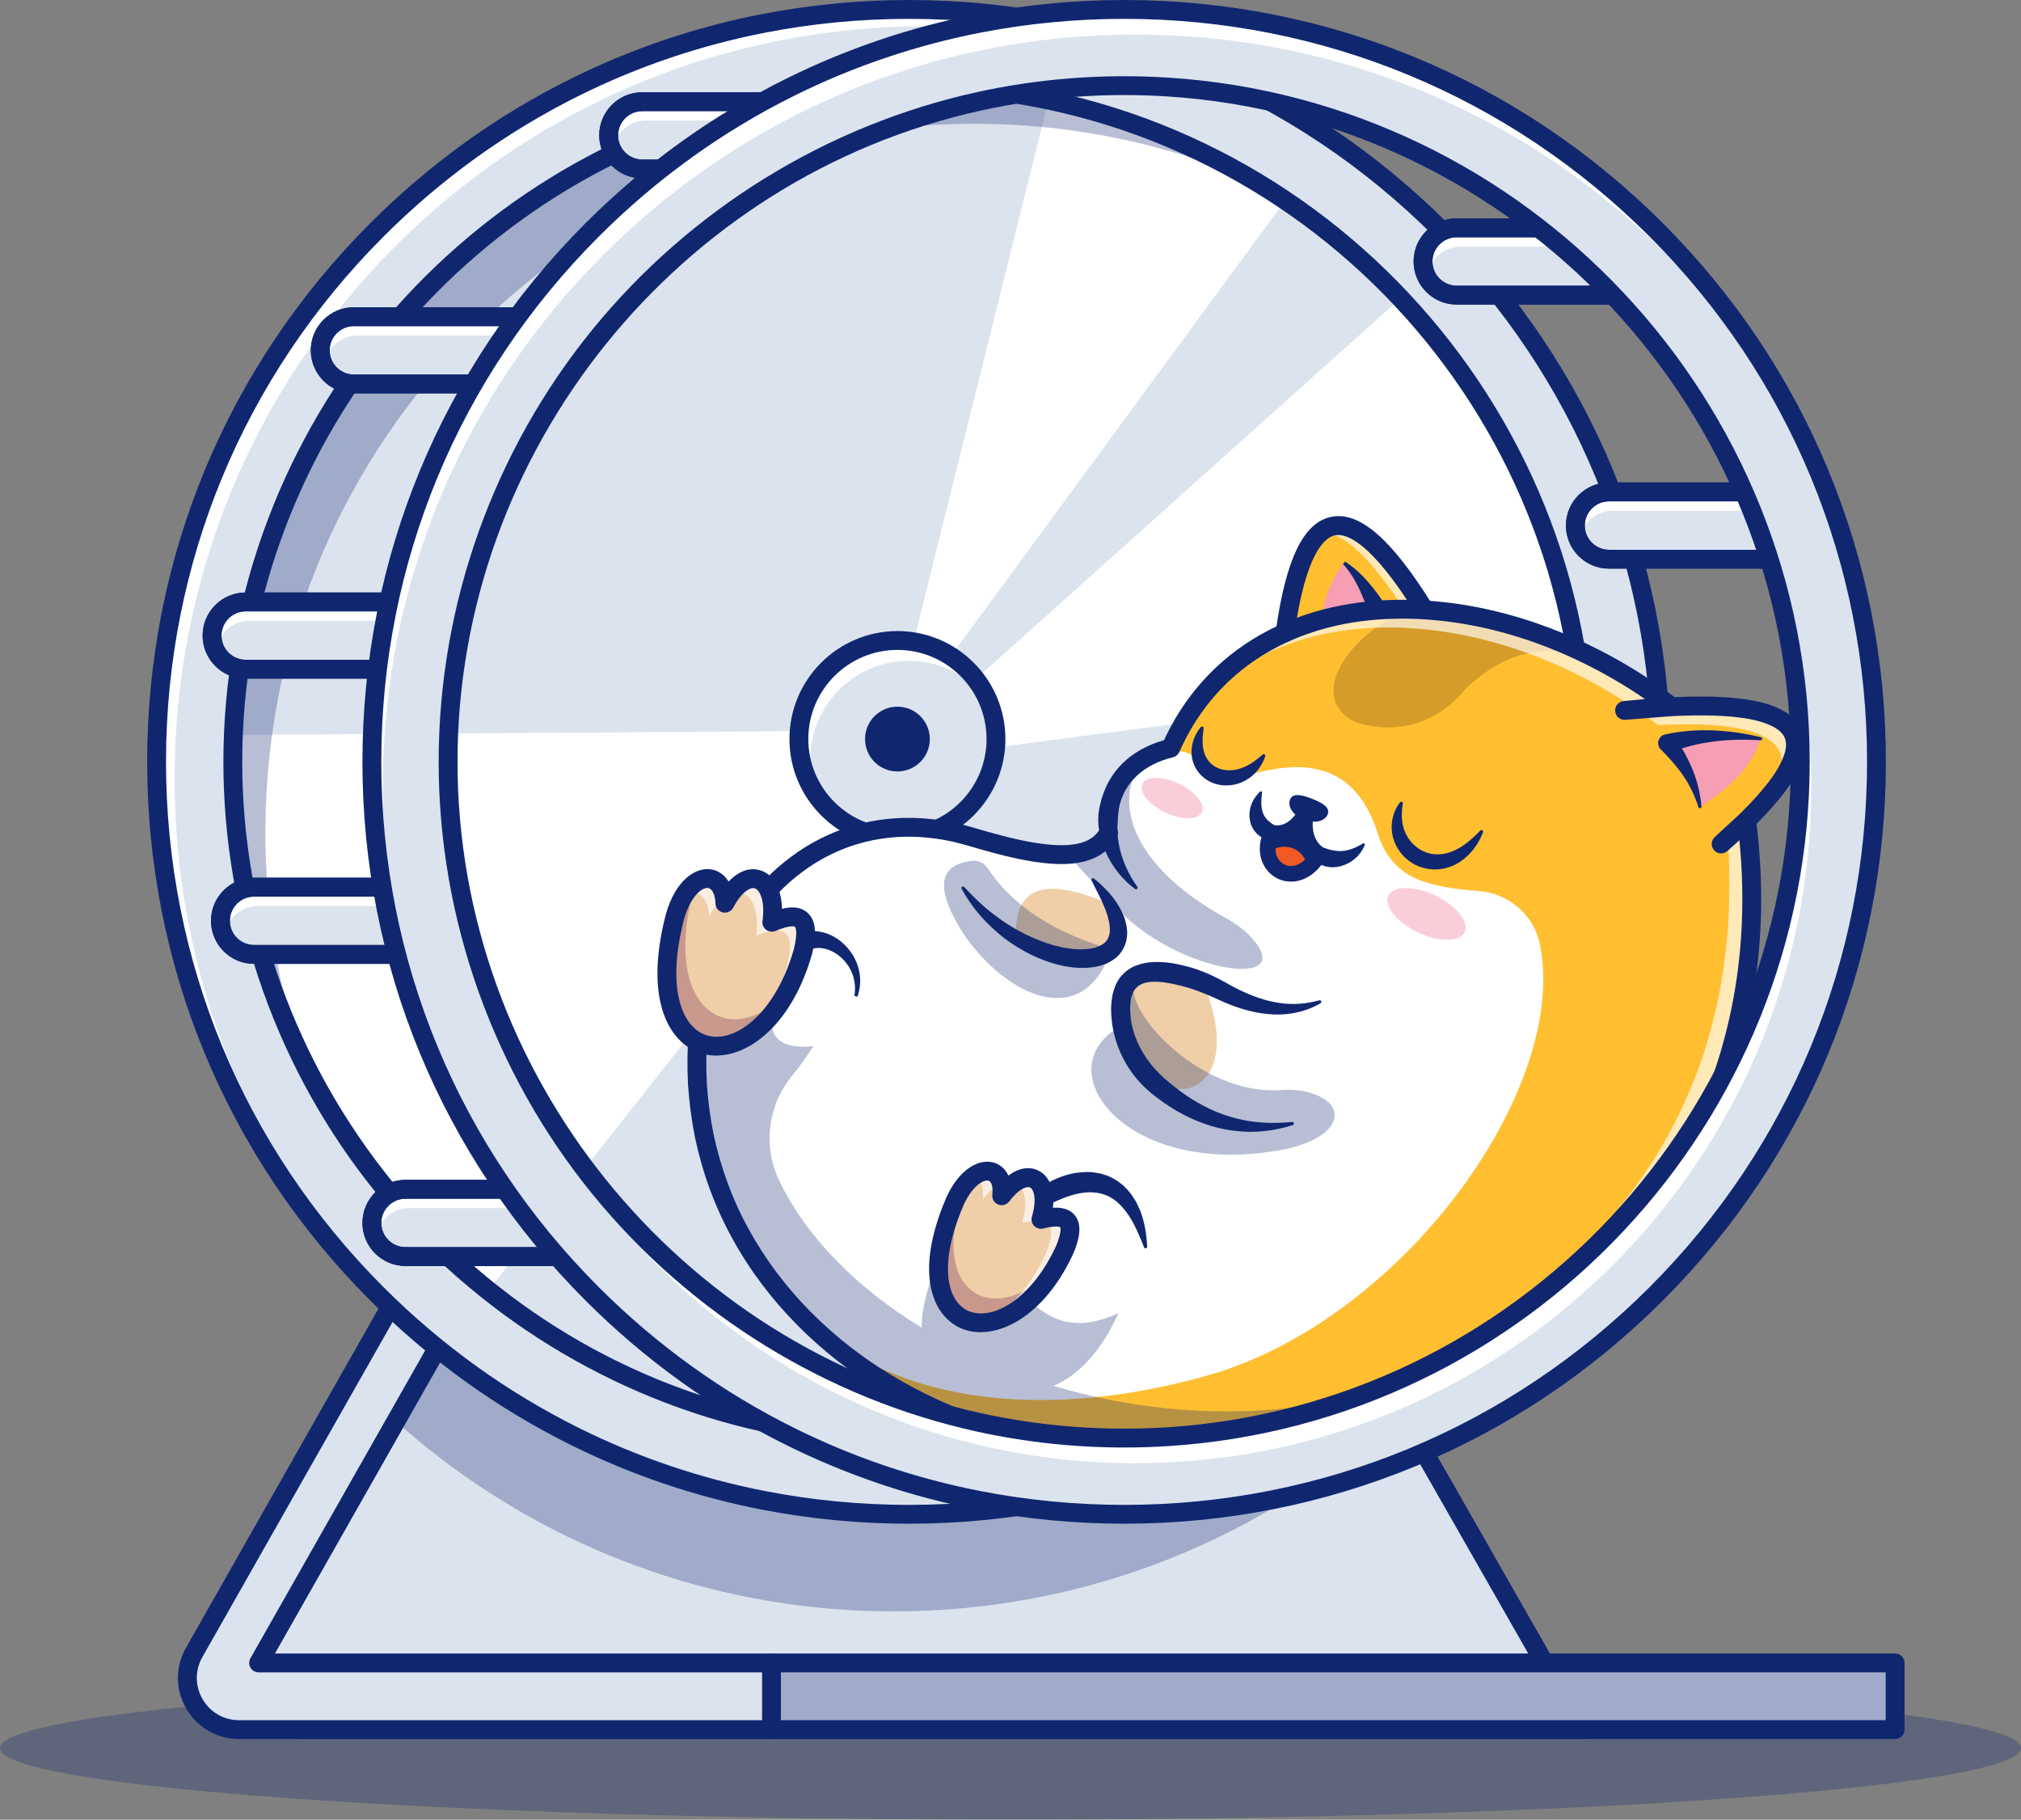 <svg xmlns="http://www.w3.org/2000/svg" id="Layer_1" data-name="Layer 1" width="2836.05" height="2553.1" viewBox="0 0 2836.05 2553.1"><rect x="0" y="0" width="2836.05" height="2553.1" fill="#808080" stroke="none"/><g style="fill: none; opacity: .3;"><ellipse cx="1418.02" cy="2452.74" rx="1418.02" ry="100.36" style="fill: #102770;"></ellipse></g><g><g><polygon points="2220.75 2426.76 309.82 2426.76 1082.62 1065.48 1443.55 1065.48 2220.75 2426.76" style="fill: #dbe3ee;"></polygon><polygon points="2220.75 2426.76 309.82 2426.76 1082.62 1065.48 1443.55 1065.48 2220.75 2426.76" style="fill: none; stroke: #102770; stroke-miterlimit: 10; stroke-width: 0px;"></polygon></g><path d="m2220.76,2439.98H434.48c-30.89,0-58.61-15.94-74.15-42.63-15.54-26.69-15.72-58.67-.47-85.53l711.26-1252.88c2.35-4.14,6.74-6.69,11.5-6.69h360.93c4.75,0,9.13,2.54,11.48,6.66l777.21,1361.28c2.34,4.09,2.32,9.12-.05,13.2-2.37,4.07-6.72,6.58-11.44,6.58Zm-1130.44-1361.28l-707.46,1246.18c-10.55,18.58-10.43,40.7.32,59.17,10.75,18.47,29.93,29.49,51.29,29.49h1763.5l-762.11-1334.84h-345.55Z" style="fill: #102770;"></path><g><path d="m362.93,2333.19h719.69v93.57H335.55c-55.58,0-90.5-59.97-63.06-108.31l711.27-1252.98h98.86l-719.69,1267.71Z" style="fill: #dbe3ee;"></path><path d="m362.93,2333.19h719.69v93.57H335.55c-55.58,0-90.5-59.97-63.06-108.31l711.27-1252.98h98.86l-719.69,1267.71Z" style="fill: none; stroke: #102770; stroke-miterlimit: 10; stroke-width: 0px;"></path></g><g><polyline points="1082.62 2333.21 2659.43 2333.21 2659.43 2426.76 1082.62 2426.76" style="fill: #dbe3ee;"></polyline><polyline points="1082.62 2333.21 2659.43 2333.21 2659.43 2426.76 1082.62 2426.76" style="fill: none; stroke: #102770; stroke-miterlimit: 10; stroke-width: 0px;"></polyline></g><g style="fill: none; opacity: .3;"><polyline points="1082.62 2333.21 2659.43 2333.21 2659.43 2426.76 1082.62 2426.76" style="fill: #102770;"></polyline></g><path d="m1082.62,2439.98H335.55c-30.86,0-58.56-15.92-74.09-42.6-15.53-26.67-15.71-58.62-.47-85.46l711.27-1252.98c2.35-4.14,6.74-6.69,11.5-6.69h98.86c4.71,0,9.06,2.5,11.43,6.57,2.37,4.07,2.4,9.09.07,13.18l-708.48,1247.96h696.98c7.3,0,13.22,5.92,13.22,13.22v93.57c0,7.3-5.92,13.22-13.22,13.22Zm-91.16-1361.28l-707.47,1246.28c-10.54,18.56-10.42,40.65.32,59.1,10.74,18.45,29.89,29.46,51.24,29.46h733.85v-67.12H362.93c-4.71,0-9.06-2.5-11.43-6.57-2.37-4.07-2.4-9.09-.07-13.18l708.48-1247.96h-68.45Z" style="fill: #102770;"></path><g style="fill: none; opacity: .3;"><path d="m1966.53,1981.52c-187.05,173.34-437.39,279.34-712.55,279.34-239.19,0-459.7-80.13-636.13-215-21.51-16.44-42.31-33.67-62.45-51.7l527.22-928.69h360.93l522.99,916.04Z" style="fill: #102770;"></path></g><path d="m2269.86,1056.24c0,549.17-445.2,994.36-994.41,994.36-226.9,0-436.03-75.98-603.38-203.93-237.65-181.67-390.98-468.16-390.98-790.43,0-1.85,0-3.7.04-5.55,2.95-546.66,447-988.85,994.32-988.85,164.71,0,320.07,40.02,456.83,110.89l.09.04h.04c39.67,20.58,77.75,43.72,114.02,69.24,62.06,43.59,118.91,94.1,169.42,150.43,136.59,152.19,226.9,346.78,248.84,561.6,3.39,33.63,5.16,67.7,5.16,102.21Z" style="fill: #dbe3ee;"></path><path d="m2264.7,934.75l-910.62,119.71-27.02-63.73,688.8-617.57c136.59,152.19,226.9,346.78,248.84,561.6Z" style="fill: #fff;"></path><path d="m1214.76,1139.7l-542.69,687.69c-237.65-181.67-390.98-468.16-390.98-790.43,0-1.85,0-3.7.04-5.55l885.32-5.91,48.31,114.2Z" style="fill: #fff;"></path><polygon points="1732.37 153.49 1732.28 153.44 1488.99 69.22 1275.45 927.22 1304.8 960.71 1846.43 222.73 1732.37 153.49" style="fill: #fff;"></polygon><path d="m1259.35,2044.55c-555.6,0-1007.61-452.01-1007.61-1007.61S703.76,29.34,1259.35,29.34s1007.61,452.01,1007.61,1007.61-452.01,1007.61-1007.61,1007.61Zm0-1988.77c-541.02,0-981.16,440.15-981.16,981.16s440.15,981.16,981.16,981.16,981.16-440.15,981.16-981.16S1800.37,55.78,1259.35,55.78Z" style="fill: #102770;"></path><g style="fill: none; opacity: .3;"><path d="m2089.76,485.37c-46.06-48.79-97.01-92.91-152.06-131.56-36.27-25.52-74.35-48.66-114.02-69.24h-.04l-.09-.04c-136.76-70.87-292.13-110.89-456.83-110.89-547.32,0-991.37,442.2-994.32,988.85-.04,1.85-.04,3.7-.04,5.55,0,212.35,66.6,409.19,180,570.72-168.19-178.06-271.28-418.27-271.28-682.54,0-1.85,0-3.7.04-5.55,2.95-546.66,447-988.85,994.32-988.85,164.71,0,320.07,40.02,456.83,110.89l.09.04h.04c39.67,20.58,77.75,43.72,114.02,69.24,62.06,43.59,118.91,94.1,169.42,150.43,26.44,29.44,51.13,60.47,73.91,92.95Z" style="fill: #102770;"></path></g><g><path d="m2021.99,322.45C1822.6,123.06,1557.49,13.22,1275.46,13.22c-69.11,0-137.16,6.61-203.49,19.48-92.2,17.89-181.01,47.95-264.53,89.38-101.81,50.42-195.78,117.68-278.46,200.36-199.39,199.39-309.23,464.5-309.23,746.49s109.83,547.1,309.23,746.49c82.68,82.68,176.65,149.94,278.46,200.36,83.52,41.43,172.33,71.49,264.53,89.38,66.33,12.87,134.38,19.48,203.49,19.48,282.03,0,547.14-109.83,746.53-309.23,199.39-199.39,309.18-464.5,309.18-746.49s-109.79-547.1-309.18-746.49Zm-685.49,1693.34c-20.19,1.28-40.55,1.94-61.04,1.94-69.81,0-137.91-7.58-203.49-21.99-425.67-93.35-745.25-473.45-745.25-926.8S646.29,235.49,1071.96,142.14c65.58-14.41,133.68-21.99,203.49-21.99,20.49,0,40.86.66,61.04,1.94,494.82,31.6,887.75,444.18,887.75,946.85s-392.92,915.25-887.75,946.85Z" style="fill: #dbe3ee;"></path><path d="m2020.88,316.96C1821.49,117.56,1556.38,7.73,1274.35,7.73c-69.11,0-137.16,6.61-203.49,19.48-92.2,17.89-181.01,47.95-264.53,89.38-101.81,50.42-195.78,117.68-278.46,200.36-199.39,199.39-309.23,464.5-309.23,746.49s101.99,527.75,287.85,724.45c-169.07-192.52-261.41-436.87-261.41-695.41,0-281.99,109.83-547.1,309.23-746.49,82.68-82.68,176.65-149.94,278.46-200.36,83.52-41.43,172.33-71.49,264.53-89.38,66.33-12.87,134.38-19.48,203.49-19.48,282.03,0,547.14,109.83,746.53,309.23,7.27,7.27,14.41,14.59,21.38,22.04-15.29-17.45-31.25-34.51-47.82-51.08Z" style="fill: #fff;"></path><path d="m1275.45,2137.88c-69.25,0-138.56-6.64-206.01-19.73-93.1-18.07-183.23-48.53-267.89-90.52-103.96-51.48-198.82-119.74-281.94-202.86-201.9-201.9-313.1-470.34-313.1-755.84s111.19-553.94,313.1-755.84c83.13-83.13,177.99-151.38,281.94-202.86,84.65-41.99,174.79-72.45,267.88-90.52C1136.9,6.64,1206.21,0,1275.45,0c285.53,0,553.98,111.19,755.88,313.1,201.88,201.88,313.05,470.31,313.05,755.84s-111.18,553.96-313.05,755.84c-201.9,201.9-470.35,313.1-755.88,313.1Zm0-2111.43c-67.56,0-135.18,6.47-200.97,19.24-90.77,17.61-178.64,47.3-261.18,88.25-101.38,50.2-193.9,116.78-274.99,197.87-196.91,196.91-305.35,458.7-305.35,737.14s108.44,540.23,305.35,737.14c81.08,81.08,173.6,147.66,274.98,197.86,82.54,40.95,170.41,70.63,261.18,88.26,65.8,12.76,133.41,19.24,200.97,19.24,278.47,0,540.27-108.44,737.18-305.36,196.88-196.88,305.31-458.67,305.31-737.14s-108.43-540.25-305.31-737.14C1815.73,134.89,1553.92,26.45,1275.45,26.45Zm0,2004.5c-69.58,0-139-7.5-206.33-22.3-210.71-46.21-402.37-164.46-539.67-332.96-139.27-170.93-215.97-386.41-215.97-606.75s76.7-435.82,215.97-606.75c137.29-168.51,328.95-286.75,539.67-332.96,87.16-19.15,177.76-26.06,268.21-20.33,504.75,32.24,900.13,453.94,900.13,960.05s-395.38,927.81-900.13,960.04c0,0,0,0,0,0-20.58,1.3-41.4,1.96-61.88,1.96Zm61.04-15.16h.05-.05Zm-61.04-1882.42c-67.67,0-135.18,7.3-200.65,21.68-425.81,93.38-734.87,477.72-734.87,913.88s309.06,820.5,734.86,913.88c84.76,18.63,172.86,25.34,260.86,19.78h0c490.86-31.35,875.37-441.46,875.37-933.66S1826.52,166.63,1335.66,135.28c-20.01-1.27-40.27-1.91-60.2-1.91Z" style="fill: #102770;"></path></g><g><circle cx="1259.35" cy="1036.95" r="138.29" style="fill: #dbe3ee;"></circle><path d="m1386.96,983.63c-25.21-34.2-65.76-56.42-111.51-56.42-76.38,0-138.31,61.88-138.31,138.26,0,18.82,3.75,36.76,10.58,53.11-16.79-22.87-26.66-51.08-26.66-81.63,0-76.38,61.92-138.31,138.31-138.31,57.47,0,106.75,35.04,127.6,84.98Z" style="fill: #fff;"></path><circle cx="1259.35" cy="1036.95" r="45.45" style="fill: #102770;"></circle><path d="m1259.35,1188.46c-83.54,0-151.52-67.97-151.52-151.51s67.97-151.52,151.52-151.52,151.52,67.97,151.52,151.52-67.97,151.51-151.52,151.51Zm0-276.59c-68.96,0-125.07,56.11-125.07,125.07s56.11,125.07,125.07,125.07,125.07-56.1,125.07-125.07-56.11-125.07-125.07-125.07Z" style="fill: #102770;"></path></g><g><path d="m569.03,1668.63h232.96v94.42h-232.96c-26.06,0-47.21-21.15-47.21-47.21h0c0-26.06,21.15-47.21,47.21-47.21Z" style="fill: #dbe3ee;"></path><path d="m802.01,1668.63v26.44h-227.47c-13.05,0-24.81,5.29-33.36,13.84-7.67,7.67-12.74,17.98-13.66,29.44-3.61-6.7-5.69-14.37-5.69-22.52,0-13,5.29-24.81,13.84-33.36s20.36-13.84,33.36-13.84h232.98Z" style="fill: #fff;"></path><path d="m801.99,1776.27h-232.96c-33.32,0-60.43-27.11-60.43-60.43s27.11-60.43,60.43-60.43h232.96c7.3,0,13.22,5.92,13.22,13.22v94.42c0,7.3-5.92,13.22-13.22,13.22Zm-232.96-94.42c-18.74,0-33.98,15.24-33.98,33.98s15.24,33.99,33.98,33.99h219.73v-67.97h-219.73Z" style="fill: #102770;"></path><path d="m801.99,1776.27h-232.96c-33.32,0-60.43-27.11-60.43-60.43s27.11-60.43,60.43-60.43h232.96c7.3,0,13.22,5.92,13.22,13.22v94.42c0,7.3-5.92,13.22-13.22,13.22Zm-232.96-94.42c-18.74,0-33.98,15.24-33.98,33.98s15.24,33.99,33.98,33.99h219.73v-67.97h-219.73Z" style="fill: #102770;"></path></g><g><path d="m356.52,1244.73h232.96v94.42h-232.96c-26.06,0-47.21-21.15-47.21-47.21h0c0-26.06,21.15-47.21,47.21-47.21Z" style="fill: #dbe3ee;"></path><path d="m589.49,1244.73v26.44h-227.47c-13.05,0-24.81,5.29-33.36,13.84-7.67,7.67-12.74,17.98-13.66,29.44-3.61-6.7-5.69-14.37-5.69-22.52,0-13,5.29-24.81,13.84-33.36,8.55-8.55,20.36-13.84,33.36-13.84h232.98Z" style="fill: #fff;"></path><path d="m589.48,1352.37h-232.96c-33.32,0-60.43-27.11-60.43-60.43s27.11-60.43,60.43-60.43h232.96c7.3,0,13.22,5.92,13.22,13.22v94.41c0,7.3-5.92,13.22-13.22,13.22Zm-232.96-94.41c-18.74,0-33.99,15.24-33.99,33.98s15.25,33.98,33.99,33.98h219.73v-67.97h-219.73Z" style="fill: #102770;"></path><path d="m589.48,1352.37h-232.96c-33.32,0-60.43-27.11-60.43-60.43s27.11-60.43,60.43-60.43h232.96c7.3,0,13.22,5.92,13.22,13.22v94.41c0,7.3-5.92,13.22-13.22,13.22Zm-232.96-94.41c-18.74,0-33.99,15.24-33.99,33.98s15.25,33.98,33.99,33.98h219.73v-67.97h-219.73Z" style="fill: #102770;"></path></g><g><path d="m344.77,844.52h232.96v94.42h-232.96c-26.06,0-47.21-21.15-47.21-47.21h0c0-26.06,21.15-47.21,47.21-47.21Z" style="fill: #dbe3ee;"></path><path d="m577.74,844.52v26.44h-227.47c-13.05,0-24.81,5.29-33.36,13.84-7.67,7.67-12.74,17.98-13.66,29.44-3.61-6.7-5.69-14.37-5.69-22.52,0-13,5.29-24.81,13.84-33.36s20.36-13.84,33.36-13.84h232.98Z" style="fill: #fff;"></path><path d="m577.73,952.16h-232.96c-33.32,0-60.43-27.11-60.43-60.43s27.11-60.43,60.43-60.43h232.96c7.3,0,13.22,5.92,13.22,13.22v94.41c0,7.3-5.92,13.22-13.22,13.22Zm-232.96-94.41c-18.74,0-33.99,15.24-33.99,33.98s15.25,33.98,33.99,33.98h219.73v-67.97h-219.73Z" style="fill: #102770;"></path><path d="m577.73,952.16h-232.96c-33.32,0-60.43-27.11-60.43-60.43s27.11-60.43,60.43-60.43h232.96c7.3,0,13.22,5.92,13.22,13.22v94.41c0,7.3-5.92,13.22-13.22,13.22Zm-232.96-94.41c-18.74,0-33.99,15.24-33.99,33.98s15.25,33.98,33.99,33.98h219.73v-67.97h-219.73Z" style="fill: #102770;"></path></g><g><path d="m496.6,444.31h232.96v94.42h-232.96c-26.06,0-47.21-21.15-47.21-47.21h0c0-26.06,21.15-47.21,47.21-47.21Z" style="fill: #dbe3ee;"></path><path d="m729.57,444.31v26.44h-227.47c-13.05,0-24.81,5.29-33.36,13.84-7.67,7.67-12.74,17.98-13.66,29.44-3.61-6.7-5.69-14.37-5.69-22.52,0-13,5.29-24.81,13.84-33.36,8.55-8.55,20.36-13.84,33.36-13.84h232.98Z" style="fill: #fff;"></path><path d="m729.55,551.95h-232.96c-33.32,0-60.43-27.11-60.43-60.43s27.11-60.43,60.43-60.43h232.96c7.3,0,13.22,5.92,13.22,13.22v94.41c0,7.3-5.92,13.22-13.22,13.22Zm-232.96-94.41c-18.74,0-33.98,15.24-33.98,33.98s15.24,33.98,33.98,33.98h219.73v-67.97h-219.73Z" style="fill: #102770;"></path><path d="m729.55,551.95h-232.96c-33.32,0-60.43-27.11-60.43-60.43s27.11-60.43,60.43-60.43h232.96c7.3,0,13.22,5.92,13.22,13.22v94.41c0,7.3-5.92,13.22-13.22,13.22Zm-232.96-94.41c-18.74,0-33.98,15.24-33.98,33.98s15.24,33.98,33.98,33.98h219.73v-67.97h-219.73Z" style="fill: #102770;"></path></g><g><path d="m2044.14,319.67h232.96v94.42h-232.96c-26.06,0-47.21-21.15-47.21-47.21h0c0-26.06,21.15-47.21,47.21-47.21Z" style="fill: #dbe3ee;"></path><path d="m2277.11,319.67v26.44h-227.47c-13.05,0-24.81,5.29-33.36,13.84-7.67,7.67-12.74,17.98-13.66,29.44-3.61-6.7-5.69-14.37-5.69-22.52,0-13,5.29-24.81,13.84-33.36,8.55-8.55,20.36-13.84,33.36-13.84h232.98Z" style="fill: #fff;"></path><path d="m2277.09,427.31h-232.96c-33.32,0-60.43-27.11-60.43-60.43s27.11-60.43,60.43-60.43h232.96c7.3,0,13.22,5.92,13.22,13.22v94.42c0,7.3-5.92,13.22-13.22,13.22Zm-232.96-94.42c-18.74,0-33.99,15.25-33.99,33.99s15.25,33.98,33.99,33.98h219.73v-67.97h-219.73Z" style="fill: #102770;"></path><path d="m2277.09,427.31h-232.96c-33.32,0-60.43-27.11-60.43-60.43s27.11-60.43,60.43-60.43h232.96c7.3,0,13.22,5.92,13.22,13.22v94.42c0,7.3-5.92,13.22-13.22,13.22Zm-232.96-94.42c-18.74,0-33.99,15.25-33.99,33.99s15.25,33.98,33.99,33.98h219.73v-67.97h-219.73Z" style="fill: #102770;"></path></g><g><g><path d="m2490.85,784.61h-232.96c-26.07,0-47.21-21.14-47.21-47.21h0c0-26.07,21.14-47.21,47.21-47.21h232.96v94.42Z" style="fill: #dbe3ee;"></path><path d="m2490.85,784.61h-232.96c-26.07,0-47.21-21.14-47.21-47.21h0c0-26.07,21.14-47.21,47.21-47.21h232.96v94.42Z" style="fill: none; stroke: #102770; stroke-miterlimit: 10; stroke-width: 0px;"></path></g><path d="m2257.9,690.19h232.96v94.42h-232.96c-26.06,0-47.21-21.15-47.21-47.21h0c0-26.06,21.15-47.21,47.21-47.21Z" style="fill: #dbe3ee;"></path><path d="m2490.87,690.19v26.44h-227.47c-13.05,0-24.81,5.29-33.36,13.84-7.67,7.67-12.74,17.98-13.66,29.44-3.61-6.7-5.69-14.37-5.69-22.52,0-13,5.29-24.81,13.84-33.36,8.55-8.55,20.36-13.84,33.36-13.84h232.98Z" style="fill: #fff;"></path><path d="m2490.85,797.83h-232.96c-33.32,0-60.43-27.11-60.43-60.43s27.11-60.43,60.43-60.43h232.96c7.3,0,13.22,5.92,13.22,13.22v94.41c0,7.3-5.92,13.22-13.22,13.22Zm-232.96-94.41c-18.74,0-33.99,15.24-33.99,33.98s15.25,33.98,33.99,33.98h219.73v-67.97h-219.73Z" style="fill: #102770;"></path><path d="m2490.85,797.83h-232.96c-33.32,0-60.43-27.11-60.43-60.43s27.11-60.43,60.43-60.43h232.96c7.3,0,13.22,5.92,13.22,13.22v94.41c0,7.3-5.92,13.22-13.22,13.22Zm-232.96-94.41c-18.74,0-33.99,15.24-33.99,33.98s15.25,33.98,33.99,33.98h219.73v-67.97h-219.73Z" style="fill: #102770;"></path></g><g><path d="m901.31,142.67h181.29v94.42h-181.29c-26.06,0-47.21-21.15-47.21-47.21h0c0-26.06,21.15-47.21,47.21-47.21Z" style="fill: #dbe3ee;"></path><path d="m1082.61,142.67v26.44h-175.8c-13.05,0-24.81,5.29-33.36,13.84-7.67,7.67-12.74,17.98-13.66,29.44-3.61-6.7-5.69-14.37-5.69-22.52,0-13,5.29-24.81,13.84-33.36,8.55-8.55,20.36-13.84,33.36-13.84h181.31Z" style="fill: #fff;"></path><path d="m1082.6,250.31h-181.29c-33.32,0-60.43-27.11-60.43-60.43s27.11-60.43,60.43-60.43h181.29c7.3,0,13.22,5.92,13.22,13.22v94.42c0,7.3-5.92,13.22-13.22,13.22Zm-181.29-94.42c-18.74,0-33.98,15.25-33.98,33.99s15.24,33.98,33.98,33.98h168.07v-67.97h-168.07Z" style="fill: #102770;"></path><path d="m1082.6,250.31h-181.29c-33.32,0-60.43-27.11-60.43-60.43s27.11-60.43,60.43-60.43h181.29c7.3,0,13.22,5.92,13.22,13.22v94.42c0,7.3-5.92,13.22-13.22,13.22Zm-181.29-94.42c-18.74,0-33.98,15.25-33.98,33.99s15.24,33.98,33.98,33.98h168.07v-67.97h-168.07Z" style="fill: #102770;"></path></g><g><path d="m2451.01,1151.25c32.97,240.07-46.1,463.13-171.23,589.89-46.28,46.9-94.06,87.71-142.76,122.88-129.8,93.75-266.12,147.12-397.77,167.31-255.98,39.27-494.52-46.9-634.14-206.09-77.31-88.1-124.25-198.51-127.15-322.45-.44-18.29.09-36.85,1.63-55.67,52.89-225.53,209.75-322.05,377.59-274.76,51.96,15.6,102.43,28.65,140.55,26.53,26.53-1.45,47.12-10.23,58.05-30.63l.09.13c-5.24-39.93,9.83-79.69,47.95-102.91,8.77-5.38,18.78-9.87,30.01-13.27,2.95-.97,5.95-1.76,9.08-2.51,111.11-251.31,456.13-247.61,702.94-58.09,180.31-9.12,228.97,38.26,105.16,159.59l-35.7,32.92c3.17-2.78,6.26-5.51,9.3-8.2,9.52-8.55,18.34-16.79,26.4-24.68Z" style="fill: #ffbf31;"></path><path d="m2189.25,914c-51.83-4.94-95.02,16.4-133.15,53.07-35,43.06-85.11,62.85-143.81,49.23-10.45-2.42-20.32-7.49-27.85-15.16-44.6-45.66,32.13-129.58,103.71-148.31,87.32,17.37,166.81,35.91,201.11,61.18Z" style="fill: #d69c29;"></path><path d="m1712.41,1924.58c-210.94,63.91-457.4,64.13-607.3-99.34-88.68-101.06-137.47-231.57-125.52-378.11,52.89-225.53,209.75-322.05,377.59-274.76,88.15,26.44,172.02,45.57,198.6-4.1l.09.13c-6.43-49.1,17.85-97.98,77.97-116.18,7.1,2.56,10.93,4.01,10.93,4.01,0,0,22.74-11.59,44.96,20.32,0,0,10.49,23.45,49.41,14.85,105.51-34.47,166.87-10.18,195.25,80.92,8.9,28.65,29.79,52.4,58,62.67,24.67,8.96,52.57,13.24,81.16,15.03,42.7,2.68,78.85,33.14,87.41,75.06,40.01,196.05-180,511.54-448.53,599.5Z" style="fill: #fff;"></path><path d="m1803.36,887.64c26.43-189.04,91.65-199.69,195.66-31.95" style="fill: #ffbf31;"></path><g style="fill: none; opacity: .65;"><path d="m1999.03,855.69l-25.83,4.23c-49.32-78.14-89.74-115.48-121.29-111.99,34.6-30.54,83.65,5.38,147.12,107.76Z" style="fill: #fff;"></path></g><path d="m1933.08,856.01c-13.78-28.74-29.19-51.78-47.03-66.35,0,0-24.24,26.44-32.32,80.07l79.35-13.72Z" style="fill: #f59eb4;"></path><g style="fill: none; opacity: .65;"><path d="m2279.78,1741.14c-169.69,171.89-359.47,262.42-540.53,290.19,458.68-159.73,714.67-429.9,685.36-855.4v-.04l26.4-24.64c32.97,240.07-46.1,463.13-171.23,589.89Z" style="fill: #fff;"></path></g><g style="fill: none; opacity: .65;"><path d="m2483.93,1115.86c48.66-76.2-10.97-105.96-157.17-98.55-218.65-167.88-514.3-189.96-656.18-18.11,132.8-199.3,446.3-183.39,675.26-7.58,161.62-8.2,217.46,29.04,138.09,124.25Z" style="fill: #fff;"></path></g><g style="fill: none; opacity: .3;"><path d="m1569.65,1276.69l-71.93-77.79c26.53-1.45,47.12-10.23,58.05-30.63l.09.13c-5.24-39.93,9.83-79.69,47.95-102.91-46.58,64-9.33,153.85,117.2,223.03,13.14,7.18,25.27,16.19,35.33,27.28,66.26,73.07-100.59,50.59-186.69-39.1Z" style="fill: #102770;"></path></g><g><path d="m1642.9,1049.7c-2.6.62-5.11,1.28-7.58,2.07,10.31-19.22,22.13-36.71,35.26-52.58-10.4,15.51-19.66,32.35-27.68,50.51Z" style="fill: #fff;"></path><path d="m1642.9,1049.7c-2.6.62-5.11,1.28-7.58,2.07,10.31-19.22,22.13-36.71,35.26-52.58-10.4,15.51-19.66,32.35-27.68,50.51Z" style="fill: none; stroke: #102770; stroke-miterlimit: 10; stroke-width: 0px;"></path></g><path d="m1567.45,1174.49c-4.48,8.39-11.03,16.08-18.83,21.8-7.77,5.79-16.54,9.59-25.18,11.93-17.39,4.66-34.36,4.66-50.61,3.43-32.54-2.78-63.14-10.64-93.27-18.98l-22.41-6.5c-3.73-1.18-7.24-1.98-10.82-2.92-3.59-.86-7.09-1.95-10.75-2.6-14.46-3.28-29.16-5.14-43.86-6.22-29.42-1.77-59.06,1.13-87.18,9.48-14.11,3.99-27.76,9.51-40.86,16.11-13.14,6.53-25.71,14.25-37.47,23.11-11.84,8.73-23.01,18.46-33.27,29.12-5.3,5.16-10.05,10.87-14.99,16.39-2.39,2.84-4.65,5.79-6.98,8.68-2.35,2.87-4.63,5.81-6.75,8.87-8.99,11.86-16.67,24.7-24.2,37.6-7.11,13.16-13.94,26.51-19.69,40.4-11.79,27.63-20.95,56.48-27.89,85.92l.31-1.94c-1.72,23.96-2.14,48-.86,71.96,1.58,23.94,4.69,47.74,9.44,71.23,9.99,46.86,26.59,92.35,49.9,134.28,46.25,84.21,117.12,154,199.6,203.76,82.6,49.97,176.54,80.65,272.53,92.35,96.08,11.82,194.34,4.99,288.36-18.59,94.2-23.25,183.97-63.31,266.12-115.15,41.13-25.9,80.23-55.01,117.34-86.49,18.52-15.78,36.58-32.11,54.12-49,17.61-17.04,34.42-34.09,49.58-52.65,30.55-37.04,56.03-78.35,76.75-121.91,20.72-43.59,36.69-89.48,48.17-136.47,23.04-94.09,26.58-192.51,14.12-288.5l22.06,7.92-35.72,32.92-17.66-19.69c27.2-24.03,53.81-49.11,75.36-76.97,10.59-13.84,19.72-28.96,23.33-43.43,1.54-7.16,1.37-13.6-.97-18.81-2.26-5.25-6.98-9.91-13.29-13.81-13.11-7.54-30.28-11.72-47.59-14.04-17.4-2.41-35.38-3.24-53.41-3.31-36.1-.21-72.56,2.55-108.9,6.17l-2.4-26.34,66.07-5.21-7.01,23.67c-52.75-40.22-111.15-73.1-173.15-96.5-61.93-23.4-127.71-37.04-193.55-37.57-32.87-.18-65.77,2.88-97.61,10.26-31.82,7.35-62.6,18.85-90.83,34.79-28.23,15.9-53.85,36.28-75.42,60.38-21.61,24.07-39.12,51.81-52.24,81.61-1.71,3.87-5.05,6.51-8.86,7.47l-.16.04c-18.59,4.57-36.08,12.57-49.56,24.89-13.43,12.22-22.97,28.51-26.18,46.52-1.41,9.02-1.83,18.11-2.13,27.45-.15,9.35.97,18.87,3.06,28.34,4.28,18.94,12.79,37.5,24.82,54.53.72,1,.49,2.39-.51,3.11-.8.58-1.87.53-2.63-.02-17.22-12.82-31.63-30.42-40.87-51.07-4.67-10.3-7.95-21.37-9.77-32.86-1.96-11.49-1.15-23.48,1.68-34.92,2.67-11.47,6.77-22.71,12.63-33.03,5.84-10.33,13.39-19.69,22.13-27.61,17.52-15.97,39.31-25.68,61.2-31.03l-9.02,7.51c14.13-32.08,33.13-62.27,56.7-88.53,23.52-26.3,51.51-48.55,82.16-65.81,30.65-17.31,63.87-29.68,97.91-37.53,34.07-7.89,68.98-11.12,103.68-10.93,69.49.57,138.19,14.92,202.68,39.26,64.55,24.36,125.19,58.51,179.96,100.28,5.8,4.42,6.92,12.71,2.49,18.51-2.36,3.09-5.82,4.85-9.41,5.15h-.1s-66.07,5.22-66.07,5.22h-.05c-7.28.58-13.65-4.86-14.22-12.14-.57-7.19,4.74-13.48,11.87-14.2,36.98-3.68,74.15-6.53,111.79-6.31,18.81.08,37.74.92,56.87,3.56,19.05,2.71,38.6,6.76,57.62,17.59,9.3,5.67,18.73,14.08,23.85,25.82,5.22,11.71,4.96,24.58,2.55,35.3-5.47,21.42-16.51,38.18-28.07,53.59-23.64,30.51-51.07,56.15-79.02,80.89-5.47,4.84-13.82,4.33-18.66-1.14-4.78-5.4-4.34-13.61.93-18.47l.08-.07,35.71-32.92.07-.06c5.35-4.93,13.68-4.59,18.61.76,1.92,2.08,3.04,4.62,3.38,7.23,12.89,99.19,9.22,200.89-14.62,298.32-11.88,48.66-28.43,96.26-49.99,141.61-21.56,45.32-48.13,88.46-80.26,127.41l-5.94,7.37c-2.04,2.41-4.25,4.68-6.37,7.02l-12.84,13.95c-4.22,4.76-8.7,9.06-13.14,13.41l-13.32,13.08c-17.93,17.27-36.41,33.97-55.37,50.13-37.99,32.23-78.08,62.08-120.3,88.67-84.33,53.23-176.72,94.48-273.87,118.47-96.98,24.31-198.51,31.41-297.99,19.17-99.38-12.13-196.88-43.89-282.98-95.97-85.95-51.86-160.33-124.9-209.08-213.64-24.54-44.18-42.09-92.19-52.62-141.64-5.02-24.78-8.3-49.88-9.95-75.09-1.35-25.23-.92-50.5.9-75.65.05-.61.13-1.21.27-1.78l.04-.16c7.24-30.73,16.85-61.03,29.32-90.27,6.09-14.68,13.33-28.9,20.93-42.92,8.03-13.79,16.27-27.53,25.96-40.34,2.29-3.29,4.74-6.47,7.28-9.58,2.52-3.13,4.97-6.31,7.56-9.38,5.35-6.01,10.52-12.17,16.29-17.82,11.18-11.6,23.4-22.26,36.43-31.87,12.93-9.74,26.81-18.28,41.35-25.5,14.49-7.31,29.65-13.41,45.28-17.86,31.19-9.26,64-12.45,96.26-10.49,16.11,1.17,32.17,3.23,47.87,6.78,3.96.71,7.85,1.9,11.78,2.84,3.9,1.01,7.92,1.97,11.56,3.12l22.13,6.42c29.37,8.17,59.04,15.62,88.19,18.07,14.48,1.15,28.93.85,41.48-2.56,12.66-3.36,22.12-10.29,27.74-20.72,3.45-6.44,11.46-8.85,17.9-5.41,6.44,3.45,8.87,11.44,5.42,17.88Z" style="fill: #102770;"></path><g><path d="m2451.01,1151.21v.04c-10.62,10.4-22.52,21.38-35.7,32.88l35.7-32.92Z" style="fill: #6b184e;"></path><path d="m2451.01,1151.21v.04c-10.62,10.4-22.52,21.38-35.7,32.88l35.7-32.92Z" style="fill: none; stroke: #102770; stroke-miterlimit: 10; stroke-width: 0px;"></path></g><path d="m1803.37,900.87c-.61,0-1.23-.04-1.85-.13-7.23-1.01-12.28-7.7-11.26-14.93,14.17-101.38,38.79-152.4,77.47-160.57,39.78-8.42,85.07,30.84,142.52,123.49,3.85,6.21,1.94,14.36-4.27,18.2-6.21,3.85-14.36,1.94-18.21-4.27-64.75-104.43-99.58-114.74-114.58-111.55-14.39,3.04-40.9,25.05-56.74,138.35-.93,6.61-6.59,11.39-13.08,11.39Z" style="fill: #102770;"></path><path d="m1852.26,1405.61l-38.57,170.79c-68.84,14.63-131.52-4.36-188.73-52.76-4.63-3.92-8.99-8.07-13.09-12.47-22.08-23.54-36.45-53.55-38.96-85.95-4.32-55.62,27.15-73.65,94.41-54.12,7.01,2.03,13.88,4.45,20.67,7.18,9.56,3.79,18.91,8.24,28.12,12.96,47.47,24.59,93.22,32.7,136.15,14.37Z" style="fill: #fff;"></path><path d="m1426.06,1315.74c-27.06-16.31-53.51-39.58-74.79-69.9l182.2-11.77c10.58,12.65,18.64,24.24,24.37,34.73,0,0,.04,0,.04.04,44.78,81.58-46.59,98.51-131.83,46.9Z" style="fill: #fff;"></path><path d="m1611.88,1511.16c-22.08-23.54-36.45-53.55-38.96-85.95-4.32-55.62,27.15-73.65,94.41-54.12,7.01,2.03,13.88,4.45,20.67,7.18,52.67,122.84-10.4,180.97-76.12,132.88Z" style="fill: #efcea8;"></path><path d="m1426.06,1315.74c-4.01-68.58,35.92-88.59,131.69-47.03,0,0,.04.04.09.09,0,0,.04,0,.04.04,44.78,81.58-46.59,98.51-131.83,46.9Z" style="fill: #efcea8;"></path><path d="m1853.12,1407.63c-11.98,7.07-25.57,11.76-39.68,14.14-14.14,2.42-28.71,2-42.91,0-14.2-2.14-28.09-5.93-41.36-10.98l-9.86-4-9.65-4.31c-5.99-2.71-11.92-5.43-17.91-7.85-12.05-4.88-23.83-9.01-36.3-12-12.3-3.07-24.72-5.4-36.12-5.19-5.77-.06-10.92,1.01-15.51,2.51-4.46,1.69-7.8,4.28-10.64,7.51-2.73,3.34-4.58,7.96-5.9,13.03-.37,2.73-.94,5.37-1.11,8.25,0,2.95-.46,5.72-.16,8.8.43,24.34,9.44,48.2,23.5,68.2,6.99,10.09,15.36,19.22,24.62,27.43,9.78,8.52,19.98,16.46,30.54,23.87,10.68,7.22,21.91,13.51,33.51,19.08,11.63,5.55,23.86,9.71,36.4,12.99,25.13,6.62,51.79,7.65,78.67,5.13h.03c1.22-.12,2.3.78,2.41,2,.1,1.05-.56,2-1.52,2.31-26.13,8.44-54.66,11.71-82.84,7.95-28.27-3.31-55.55-13.73-80.2-27.88-12.29-7.17-23.89-15.4-34.94-24.23-11.35-9.37-21.58-20.26-29.97-32.5-16.86-24.42-26.55-53.92-26.96-83.89-.27-3.69.25-7.68.38-11.5.29-3.87,1.1-7.9,1.8-11.85,2.09-7.99,4.98-16.34,10.74-23.7,5.75-7.22,13.56-12.95,21.78-16.17,8.15-3.01,16.45-4.7,24.24-4.91,15.73-.74,30.27,1.77,44.21,5.21,13.91,3.33,27.7,8.51,40.41,14.62,6.39,3.07,12.66,6.28,18.71,9.78l8.55,4.75,8.64,4.42c11.62,5.64,23.53,10.57,35.85,14.02,6.13,1.89,12.4,3.17,18.71,4.2,3.16.55,6.34.82,9.54,1.26,3.19.14,6.42.49,9.63.47,12.9.25,25.97-1.54,38.95-5.04h.03c1.19-.32,2.4.38,2.72,1.56.27.99-.18,2-1.02,2.49Z" style="fill: #102770;"></path><path d="m1353.08,1244.57c10.1,10.86,20.47,21.14,31.51,30.52,11.24,9.16,22.75,17.77,35,25.14,12.22,7.38,24.93,13.79,38.03,18.88,13,5.28,26.49,9.25,39.96,11.25,13.37,2.16,26.97,2.3,38.53-.56,5.56-1.71,10.52-3.95,14.07-6.97,3.39-3.08,5.41-6.82,6.59-11.67,1.36-4.78.54-10.92-.25-17.08l-2.41-9.53c-1.18-3.18-2.31-6.41-3.41-9.71-5.21-13.01-12.18-25.86-18.93-39.37l-.04-.07c-.55-1.11-.1-2.46,1.01-3.01.81-.41,1.75-.27,2.41.26,11.9,9.53,22.8,20.49,31.74,33.59,2.09,3.4,4.13,6.87,6.14,10.38,1.79,3.7,3.42,7.54,4.98,11.44l1.78,6.27c.58,2.09,1.15,4.2,1.31,6.53l.73,6.87c-.02,2.37-.28,4.83-.48,7.25-1.07,9.74-5.86,19.94-13.36,27.09-7.62,6.9-16.46,10.82-25.11,13.22-17.34,4.23-34.02,3.12-49.76.18-15.74-3.22-30.63-8.56-44.76-15.19-14.04-6.84-27.26-15.05-39.6-24.3-12.1-9.58-23.39-20.04-33.4-31.58l-7.27-8.82c-2.42-2.93-4.45-6.18-6.68-9.24-4.55-6.05-8.13-12.8-11.94-19.25-.62-1.05-.27-2.4.78-3.02.91-.54,2.05-.35,2.74.4l.09.1Z" style="fill: #102770;"></path><path d="m1405.64,1677.77c35.99-47.75,71.99-23.45,55.09,33.06,32.43-7.92,52.64-3.07,33.06,43.34-75.66,163.08-236.53,123.41-153.53-69.05,25.71-56.56,70.64-52.89,65.38-7.35Z" style="fill: #efcea8;"></path><g style="fill: none; opacity: .3;"><path d="m1489,1763.97c-77.39,151.53-230.02,109.61-148.75-78.85,5.47-12.08,11.86-21.42,18.42-28.16-69.11,167.75,50.77,215.04,130.33,107.01Z" style="fill: #6b184e;"></path><path d="m1489,1763.97c-77.39,151.53-230.02,109.61-148.75-78.85,5.47-12.08,11.86-21.42,18.42-28.16-69.11,167.75,50.77,215.04,130.33,107.01Z" style="fill: none; stroke: #102770; stroke-miterlimit: 10; stroke-width: 0px;"></path></g><g style="fill: none; opacity: .65;"><path d="m1366.73,1649.95c17.06-12.12,33.63-7.67,38.12,10.27-8.02,3.61-16.84,10.97-25.65,22.7,2.03-17.67-3.48-29-12.47-32.97Z" style="fill: #fff;"></path></g><g style="fill: none; opacity: .65;"><path d="m1493.8,1754.15c-31.95,68.84-79.03,101.55-116.62,101.9,31.51-11.68,65.41-43.37,90.18-96.74,19.57-46.41-.62-51.26-33.06-43.33,8.99-30.1,2.95-51.08-10.09-56.81,28.38-19.66,50.47,5.02,36.54,51.66,32.44-7.93,52.62-3.09,33.06,43.32Z" style="fill: #fff;"></path></g><path d="m1017.23,1267.26c31.16-58.33,74.65-37.94,65.85,26.69,34.08-14.2,56.99-12.36,43.53,41.7-54.77,191.13-237.34,175.31-179.56-49.18,18.42-66.2,68.13-69.87,70.18-19.21Z" style="fill: #efcea8;"></path><g style="fill: none; opacity: .3;"><path d="m1104.76,1390.49c-69.68,130.42-209.22,96.13-157.7-104.02,6.79-24.37,17.81-40.28,29.13-48.09-1.19,3.26-2.29,6.7-3.31,10.31-45.71,177.62,59.06,224.6,131.87,141.79Z" style="fill: #6b184e;"></path><path d="m1104.76,1390.49c-69.68,130.42-209.22,96.13-157.7-104.02,6.79-24.37,17.81-40.28,29.13-48.09-1.19,3.26-2.29,6.7-3.31,10.31-45.71,177.62,59.06,224.6,131.87,141.79Z" style="fill: none; stroke: #102770; stroke-miterlimit: 10; stroke-width: 0px;"></path></g><g style="fill: none; opacity: .65;"><path d="m1016.43,1259.28c-7.23,5.6-14.54,14.5-21.24,27.11-1.1-27.81-16.62-39.27-33.45-32.92,20.63-30.1,49.45-27.06,54.7,5.82Z" style="fill: #fff;"></path></g><g style="fill: none; opacity: .65;"><path d="m1126.62,1335.66c-16.31,56.94-43.99,95.51-73.25,115.65,20.67-21.99,39.09-54.17,51.21-96.52,13.44-54.04-9.43-55.89-43.55-41.69,6.08-44.74-12.87-68.27-35.48-59.19,29.93-41.12,65.58-19,57.52,40.06,34.11-14.19,56.99-12.38,43.55,41.69Z" style="fill: #fff;"></path></g><path d="m1376.1,1869.13c-10.17,0-19.72-1.97-28.3-5.81-38.21-17.09-66.29-75.4-19.69-183.45,18.74-41.24,46.67-54.18,66.07-48.77,8.13,2.26,16.19,8.1,20.9,18.29,14.56-10.75,29.48-13.38,42.39-6.85,15.71,7.94,22.88,27.44,20.1,52.06,11.62-.76,22.87,1.29,30.4,10.12,12.6,14.79,4.89,38.23-2.01,54.58-35.2,75.87-87.71,109.83-129.87,109.83Zm9.12-212.79c-7.64,0-21.89,9.98-32.92,34.24-36.37,84.34-23.06,135.46,6.31,148.6,33.03,14.78,88.14-15.06,123.18-90.59,8.87-21.05,6.07-26.68,6.02-26.77h0s-4.33-2.96-23.94,1.84c-4.61,1.12-9.46-.3-12.72-3.74-3.26-3.43-4.44-8.35-3.08-12.9,7.1-23.74,2.8-38.2-2.52-40.89-4.26-2.15-15.57,1.29-29.35,19.58-3.59,4.76-9.94,6.53-15.47,4.32-5.54-2.21-8.91-7.87-8.23-13.79,1.22-10.53-.95-18.43-5.39-19.66-.57-.16-1.21-.24-1.9-.24Z" style="fill: #102770;"></path><path d="m1005.03,1481.02c-6.51,0-12.83-.83-18.87-2.47-44.06-11.98-84.08-70.33-51.9-195.38,13.2-47.44,40.79-66.04,62.33-63.55,9.33,1.08,19.21,6.33,25.89,17.29,13.99-14.79,29.83-20.56,44.95-15.67,18.32,5.93,29.21,26.23,29.96,53.86,12.72-3.12,25.64-3.19,35.37,5.17,15.71,13.5,11.35,39.89,6.7,58.57-27.64,96.47-86.07,142.17-134.42,142.17Zm-12.44-235.18c-8.83,0-24.18,13.22-32.79,44.17-25.56,99.33-1.71,153.5,33.3,163.02,39.29,10.71,95.21-31.66,120.82-121.02,6.58-26.49,1.66-31.64,1.61-31.68-.04-.03-4.98-3.49-27.34,5.83-4.38,1.82-9.39,1.17-13.15-1.72-3.75-2.89-5.68-7.57-5.04-12.27,4.02-29.52-4.43-43.75-10.7-45.77-6.55-2.13-18.84,5.46-30.39,27.09-2.81,5.26-8.8,7.98-14.61,6.66-5.82-1.33-10.02-6.4-10.26-12.36-.51-12.62-4.63-21.22-10.49-21.9-.31-.03-.62-.05-.95-.05Z" style="fill: #102770;"></path><path d="m1124.88,1308.71c13.44-4.12,27.65-2.47,39.17,2.55,11.64,5.01,21.16,13.01,28.32,22.4,7.15,9.4,11.95,20.35,13.82,31.65,1.91,11.3.72,22.85-3.01,33.18l-4.25-1.18c1.76-10.14.91-20.39-2.36-29.6-3.24-9.22-8.8-17.41-15.71-23.78-6.89-6.37-15.21-10.95-23.58-12.85-8.38-1.94-16.56-1.05-23.03,2.37l-9.36-24.73Z" style="fill: #102770;"></path><path d="m1851.07,1198.54c-4.85,8.37-10.4,14.63-16.18,19.04-23.89,18.29-52.1,4.89-55.62-21.11-1.19-8.37.26-18.11,5.2-28.47,15.16,4.23,34.91-3.17,48.31-28.3-5.73,28.82,3.44,49.05,18.29,58.84Z" style="fill: #102770;"></path><path d="m1834.89,1217.58c-23.89,18.29-52.1,4.89-55.62-21.11,23.89-18.29,52.1-4.89,55.62,21.11Z" style="fill: #f15a23;"></path><path d="m1457.99,1667.5c14.51-10.16,31.23-18.15,49.97-21.57,9.41-1.39,19.17-2.32,29.04-.63,2.46.4,4.91.75,7.34,1.24l7.19,2.27c4.88,1.22,9.15,4.09,13.57,6.33,4.3,2.47,8,5.82,11.9,8.73,3.33,3.49,6.7,6.98,9.61,10.67,2.58,3.91,5.37,7.68,7.61,11.65l5.78,12.26c6.4,16.68,8.99,33.82,9.81,50.73.06,1.23-.89,2.27-2.12,2.33-.97.05-1.82-.53-2.17-1.38l-.04-.1c-6.27-15.49-12.47-30.58-20.89-43.72-8.63-12.84-19-23.83-31.4-28.89-12.27-5.17-25.79-5.7-39.72-2.8-13.97,2.76-27.91,8.89-41.9,15.59l-.26.12c-6.6,3.16-14.52.37-17.68-6.23-2.84-5.93-.87-12.93,4.35-16.58Z" style="fill: #102770;"></path><path d="m1688.99,1021.96c-1.78,13.23-2.32,25.66,1.41,35.64,3.62,9.88,10.61,17,19.84,20.48,9.16,3.56,20.09,3.57,30.68,0,10.76-3.41,20.79-10.53,30.88-19.28l.05-.05c.95-.82,2.39-.72,3.21.23.54.63.68,1.46.44,2.2-4.33,13.21-13.5,25.72-26.91,33.38-13.2,7.74-30.7,10.11-46.29,4.07-3.89-1.44-7.54-3.55-11.02-5.88-3.32-2.57-6.51-5.36-9.09-8.69-5.24-6.57-8.61-14.52-9.67-22.45-2.19-16.07,3.76-30.7,12.44-41.45.79-.98,2.22-1.13,3.2-.34.64.52.93,1.31.83,2.07v.07Z" style="fill: #102770;"></path><path d="m1968.58,1127.57c-2.8,16-1.65,30.95,4.62,43.08,6.1,12.05,16.39,21.42,28.7,25.52,12.24,4.25,26.14,3.13,39.12-2.93,13.16-5.9,24.9-16.29,36.35-27.9l.03-.03c.87-.88,2.29-.89,3.18-.02.65.64.83,1.59.52,2.4-5.96,15.66-16.22,30.42-31.33,40.86-7.55,5.13-16.4,8.94-25.9,10.51-9.47,1.6-19.5.94-28.8-2.06-18.79-5.72-33.94-21.28-39.5-39.53-5.91-18.28-1.53-38.24,8.99-51.7.77-.99,2.2-1.16,3.18-.39.68.53.97,1.4.83,2.2Z" style="fill: #102770;"></path><path d="m1863.08,1142.72c-3.85,9.81-18.79,13.12-33.38,7.4-14.59-5.72-23.3-18.31-19.45-28.12,3.85-9.81,16.38-6.97,30.97-1.25,14.59,5.72,25.71,12.15,21.87,21.96Z" style="fill: #102770;"></path><path d="m1811.59,1236.98c-7.25,0-14.12-1.76-20.02-4.88-19.81-10.46-32.02-37.47-17.03-68.85,2.31-4.83,7.75-7.31,12.91-5.86,9.39,2.63,24.38-1.79,35.62-22.87,2.57-4.82,8.28-7.03,13.43-5.19,5.14,1.84,8.17,7.17,7.1,12.52-4.31,21.67.63,38.98,13.54,47.49,4.88,3.21,6.4,9.68,3.47,14.73-13.71,23.61-32.38,32.91-49.01,32.91Zm-20.03-56.9c-4.79,16.02,1.42,27.85,10.3,32.53,9.35,4.94,22.97,2.7,34.54-11.98-7.74-7.95-12.85-18.34-15.07-30.33-9.98,7.26-20.55,10.06-29.77,9.78Z" style="fill: #102770;"></path><path d="m1857.12,1189.33c4.18,1.35,7.94,2.64,12.09,3.51,4.1.83,8.55,1.5,13.3,1.21,4.73-.28,9.73-1.3,14.77-3.13,5.09-1.77,10.15-4.38,15.47-7.44l.05-.03c.79-.46,1.81-.18,2.27.61.26.45.28.97.11,1.42-4.56,11.79-14.32,22.4-27.71,27.8-6.64,2.66-14.17,4.12-21.72,3.25-7.5-.81-15.04-3.7-20.73-8.78-4.57-4.09-4.96-11.1-.87-15.67,3.02-3.37,7.63-4.47,11.67-3.17l1.3.42Z" style="fill: #102770;"></path><path d="m1781.52,1178.62c-7.77-.99-15.16-5.48-20.17-11.62-5.16-6.13-7.56-13.95-7.93-21.17-.41-7.28,1.17-14.13,3.83-20.04,2.78-5.89,6.52-10.95,10.98-15.11.67-.63,1.73-.59,2.35.08.34.37.49.84.44,1.31v.08c-.65,5.9-1.2,11.35-.95,16.47.21,5.1,1.25,9.74,2.88,13.57,1.63,3.86,4.02,6.74,6.41,9.02,2.44,2.33,4.98,4.07,8.06,6.18l1.72,1.17c5.03,3.44,6.33,10.3,2.89,15.34-2.41,3.54-6.53,5.22-10.51,4.72Z" style="fill: #102770;"></path><path d="m2385.56,1131.98c-7.35-35.26-21.2-59.24-44.81-88.88,40.49-12.37,84.16-13.39,130.02-6.61-14.27,42.7-47.13,71.1-85.21,95.49Z" style="fill: #f59eb4;"></path><g style="fill: none; opacity: .5;"><ellipse cx="2001.75" cy="1282.2" rx="28.65" ry="59.34" transform="translate(-18.17 2535.6) rotate(-64.46)" style="fill: #f59eb4;"></ellipse></g><g style="fill: none; opacity: .5;"><ellipse cx="1644.75" cy="1119.74" rx="22.34" ry="46.27" transform="translate(-74.67 2121.05) rotate(-64.46)" style="fill: #f59eb4;"></ellipse></g><path d="m1887.44,787.96c11.97,7.47,22.53,17.37,31.95,28.07,9.44,10.74,17.83,22.34,25.61,34.27l-23.85,11.43c-4.07-12.67-8.74-25.14-14.55-37.08-5.83-11.91-12.8-23.35-21.95-33.28l2.79-3.41Z" style="fill: #102770;"></path><path d="m2470.45,1038.66c-21.79-1.36-43.57-1.05-64.8,1.6-21.21,2.64-41.85,7.69-61.03,15.47h-.01s6.48-20.88,6.48-20.88c9.24,14.58,18.08,29.9,24.6,46.26,6.6,16.33,10.4,33.49,12.02,50.41.12,1.22-.77,2.3-1.99,2.42-1.05.1-2.01-.55-2.32-1.52-5.17-15.9-12.21-30.84-21.36-44.13-9.1-13.35-20.03-25.31-31.63-36.97-4.82-4.84-4.8-12.67.04-17.49,1.78-1.77,3.97-2.9,6.26-3.36l.18-.04h.01c22.69-5.01,45.67-6.58,68.16-5.6,22.51.97,44.56,4.44,66.03,9.45,1.19.28,1.93,1.47,1.65,2.66-.25,1.07-1.24,1.77-2.29,1.7Z" style="fill: #102770;"></path><g style="fill: none; opacity: .3;"><path d="m1559.4,1332.14c-82.97-24.4-139.85-62.79-173.28-113.77-4.76-7.26-13.1-11.54-21.73-10.58-45.3,5.02-54.63,35.29-13.13,101.22,60.98,90.35,170.06,139.32,208.14,23.13Z" style="fill: #102770;"></path></g><g style="fill: none; opacity: .3;"><path d="m1807.08,1611.65c-228.09,46.88-344.42-114.03-232.38-172.84-14.56-41.13,19.72-69.42,19.72-69.42-28.65,40.89,87.51,168.16,202.29,160.07,13.6-.96,27.34-.35,40.45,3.38,55.69,15.85,46.74,61-30.07,78.81Z" style="fill: #102770;"></path></g><g style="fill: none; opacity: .3;"><path d="m2137.02,1864.02c-129.8,93.75-266.12,147.12-397.77,167.31-255.98,39.27-494.52-46.9-634.14-206.09-77.31-88.1-124.25-198.51-127.15-322.45l6.04,2.51v-37.42c40.5,14.59,72.15-6.21,99.34-44.82-4.41,31.95,11.55,49.41,58.22,44.82-10.27,15.82-20.15,29.43-29.65,40.93-34.15,41.33-41.83,98.67-18.75,147.06,38.08,79.84,109.28,151.44,200.28,206.96-.4-31.03,11.11-65.05,24.59-99.61-1.67,88.19,36.36,115.17,126.76,61.26,29.71,29.22,66.29,44.96,124.86,17.81-24.68,53.9-55.4,86.91-91.19,102.16,207.37,62.06,456.26,50.11,658.08-88.41,0,0,.18,2.86.48,7.98Z" style="fill: #102770;"></path></g></g><g><path d="m2324.07,322.45C2124.68,123.06,1859.57,13.22,1577.54,13.22c-69.11,0-137.16,6.61-203.49,19.48-92.2,17.89-181.01,47.95-264.53,89.38-101.81,50.42-195.78,117.68-278.46,200.36-199.39,199.39-309.23,464.5-309.23,746.49s109.83,547.1,309.23,746.49c82.68,82.68,176.65,149.94,278.46,200.36,83.52,41.43,172.33,71.49,264.53,89.38,66.33,12.87,134.38,19.48,203.49,19.48,282.03,0,547.14-109.83,746.53-309.23,199.39-199.39,309.18-464.5,309.18-746.49s-109.79-547.1-309.18-746.49Zm-685.49,1693.34c-20.19,1.28-40.55,1.94-61.04,1.94-69.81,0-137.91-7.58-203.49-21.99-425.67-93.35-745.25-473.45-745.25-926.8S948.38,235.49,1374.05,142.14c65.58-14.41,133.68-21.99,203.49-21.99,20.49,0,40.86.66,61.04,1.94,494.82,31.6,887.75,444.18,887.75,946.85s-392.92,915.25-887.75,946.85Z" style="fill: #dbe3ee;"></path><path d="m2324.07,322.47C2124.68,123.07,1859.57,13.24,1577.54,13.24c-69.11,0-137.16,6.61-203.49,19.48-92.2,17.89-181.01,47.95-264.53,89.38-101.81,50.42-195.78,117.68-278.46,200.36-199.39,199.39-309.23,464.5-309.23,746.49,0,154.75,33.06,304.42,95.91,440.92-52.8-126.85-80.48-264.14-80.48-405.66,0-281.99,109.83-547.1,309.23-746.49,82.68-82.68,176.65-149.94,278.46-200.36,83.52-41.43,172.33-71.49,264.53-89.38,66.33-12.87,134.38-19.48,203.49-19.48,282.03,0,547.14,109.83,746.53,309.23,89.96,89.96,161.71,193.35,213.32,305.57-52.36-125.88-129.45-241.53-228.75-340.83Zm130.9,385.47c45.97,111.33,71.36,233.29,71.36,361.01,0,502.67-392.92,915.25-887.75,946.85-20.19,1.28-40.55,1.94-61.04,1.94-69.81,0-137.91-7.58-203.49-21.99-292.65-64.17-535.15-263.87-658.12-529.77,117.28,283.44,368.11,498.04,673.55,565.03,65.58,14.41,133.68,21.99,203.49,21.99,20.49,0,40.86-.66,61.04-1.94,494.82-31.6,887.75-444.18,887.75-946.85,0-141.35-31.07-275.6-86.78-396.27Z" style="fill: #fff;"></path><path d="m1577.54,2137.88c-69.25,0-138.56-6.64-206.01-19.73-93.1-18.07-183.23-48.53-267.89-90.52-103.96-51.48-198.82-119.74-281.94-202.86-201.9-201.9-313.1-470.34-313.1-755.84s111.19-553.94,313.1-755.84c83.13-83.13,177.99-151.38,281.94-202.86,84.65-41.99,174.79-72.45,267.88-90.52C1438.98,6.64,1508.29,0,1577.54,0c285.53,0,553.98,111.19,755.88,313.1,201.88,201.88,313.05,470.31,313.05,755.84s-111.18,553.96-313.05,755.84c-201.9,201.9-470.35,313.1-755.88,313.1Zm0-2111.43c-67.56,0-135.18,6.47-200.97,19.24-90.77,17.61-178.64,47.3-261.18,88.25-101.38,50.2-193.9,116.78-274.99,197.87-196.91,196.91-305.35,458.7-305.35,737.14s108.44,540.23,305.35,737.14c81.08,81.08,173.6,147.66,274.98,197.86,82.54,40.95,170.41,70.63,261.18,88.26,65.8,12.76,133.41,19.24,200.97,19.24,278.47,0,540.27-108.44,737.18-305.36,196.88-196.88,305.31-458.67,305.31-737.14s-108.43-540.26-305.31-737.14C2117.81,134.89,1856.01,26.45,1577.54,26.45Zm0,2004.5c-69.58,0-139-7.5-206.33-22.3-210.71-46.21-402.37-164.46-539.67-332.96-139.27-170.93-215.97-386.41-215.97-606.75s76.7-435.82,215.97-606.75c137.29-168.51,328.95-286.75,539.67-332.96,87.16-19.15,177.76-26.06,268.21-20.33,504.75,32.24,900.13,453.94,900.13,960.05s-395.38,927.81-900.13,960.04c0,0,0,0,0,0-20.58,1.3-41.4,1.96-61.88,1.96Zm61.04-15.16h.05-.05Zm-61.04-1882.42c-67.67,0-135.18,7.3-200.65,21.68-425.81,93.38-734.87,477.72-734.87,913.88s309.06,820.5,734.86,913.88c84.75,18.63,172.86,25.34,260.86,19.78h0c490.86-31.35,875.37-441.46,875.37-933.66s-384.51-902.31-875.37-933.65c-20.01-1.27-40.27-1.91-60.2-1.91Z" style="fill: #102770;"></path></g><path d="m2659.43,2439.98h-1576.81c-7.3,0-13.22-5.92-13.22-13.22s5.92-13.22,13.22-13.22h1563.58v-67.11h-1563.58c-7.3,0-13.22-5.92-13.22-13.22s5.92-13.22,13.22-13.22h1576.81c7.3,0,13.22,5.92,13.22,13.22v93.55c0,7.3-5.92,13.22-13.22,13.22Z" style="fill: #102770;"></path></g></svg>